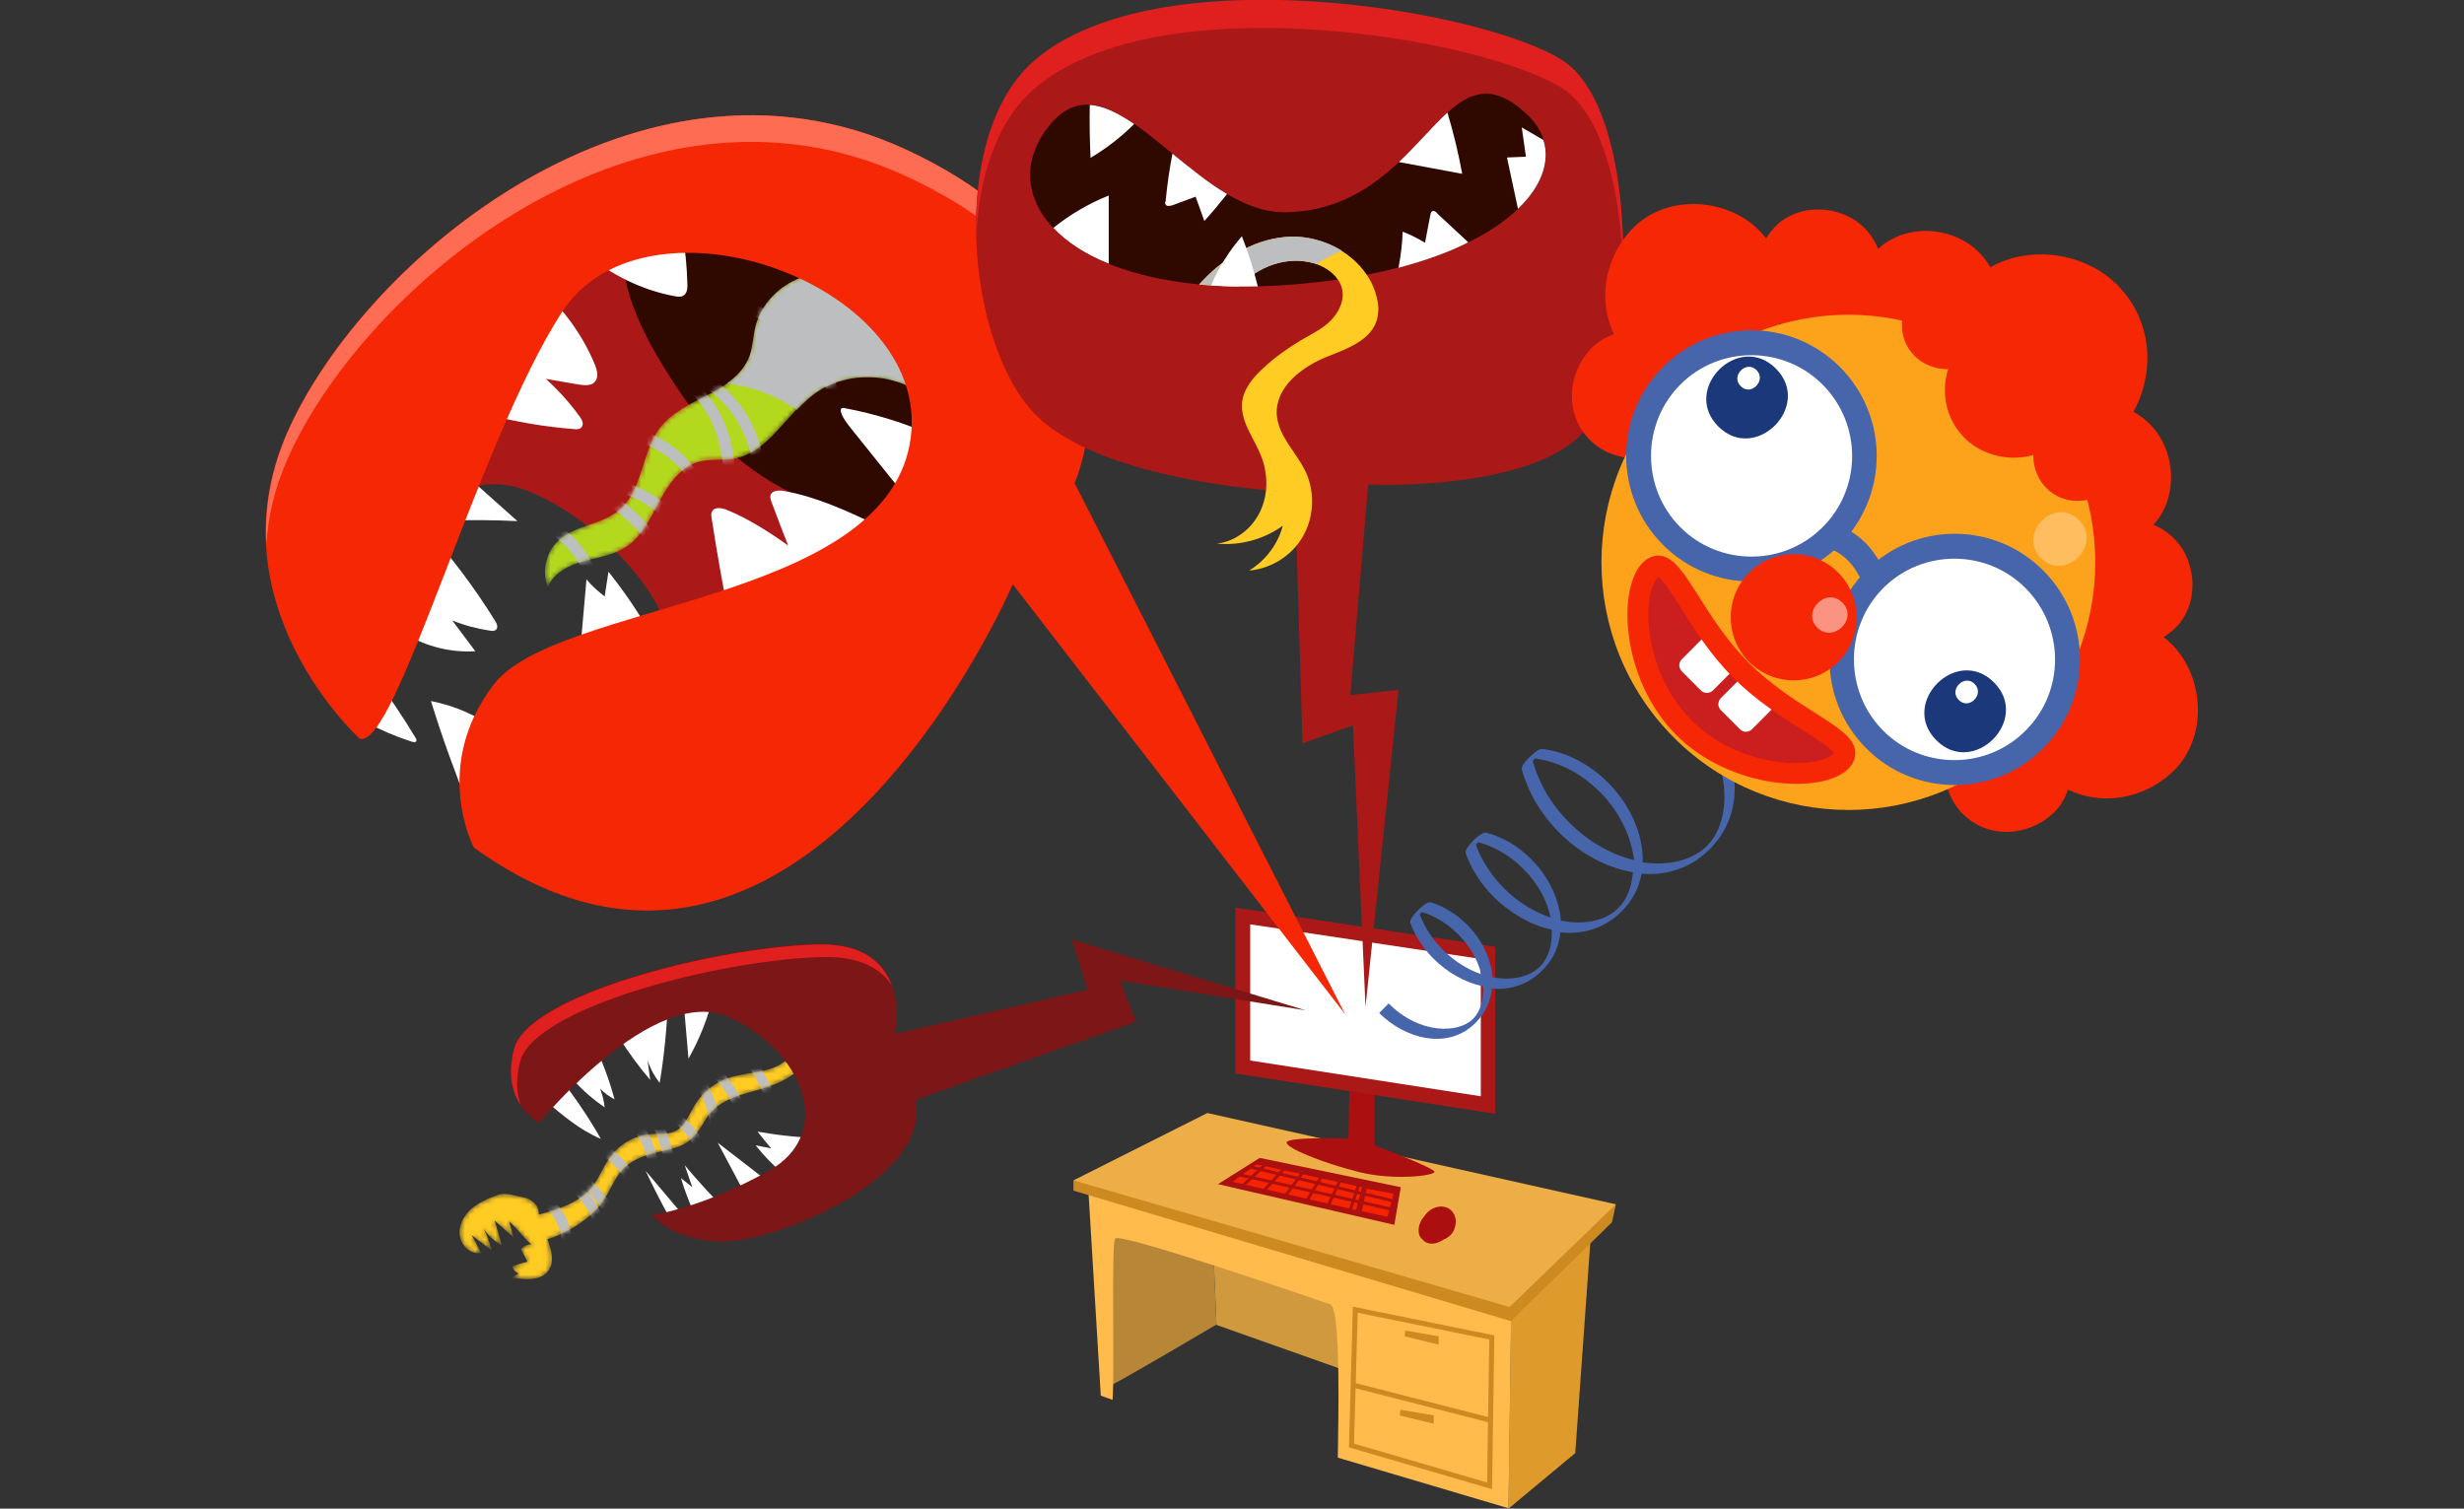 <svg width="490" height="300" viewBox="0 0 490 300" fill="none" xmlns="http://www.w3.org/2000/svg">
<rect x="0" y="0" width="490" height="300" fill="#333333" stroke="none"/>
<g clip-path="url(#clip0_1043_2474)">
<path d="M295.46 258.17C294.782 258.17 263.405 250.757 241.154 245.462L241.909 263.465L300.212 284.115C300.212 284.115 296.441 258.17 295.46 258.17Z" fill="#D1993E"/>
<path d="M219.281 240.242L219.809 276.021C220.563 276.021 241.909 263.389 241.909 263.389L241.155 245.386C228.785 242.511 219.281 240.242 219.281 240.242Z" fill="#B88637"/>
<path d="M316.58 242.512L300.741 242.285L299.986 300.001L313.261 288.957L316.58 242.512Z" fill="#DE9A2A"/>
<path d="M221.77 246.295C222.75 245.009 261.745 258.397 264.536 259.381C266.723 260.213 266.12 282.679 266.044 289.865L299.986 299.925L300.74 244.933L216.264 233.813L218.904 277.535L221.242 278.367C221.694 273.072 220.94 247.354 221.77 246.295Z" fill="#FFBB4C"/>
<path d="M213.473 234.721V236.763L300.438 262.709L320.576 243.041L321.331 239.486L213.473 234.721Z" fill="#CC8A21"/>
<path d="M240.098 221.332L213.473 234.721L300.212 259.91L321.331 239.486L240.098 221.332Z" fill="#EDAD47"/>
<path d="M268.383 215.432L268.157 226.4C268.157 226.4 256.089 226.022 255.862 227.156C255.636 228.291 263.254 231.317 270.193 233.056C277.132 234.796 285.127 233.813 285.278 233.056C285.429 232.3 273.361 227.761 273.361 227.761V216.793" fill="#AB0F0F"/>
<path d="M288.219 240.394C286.635 239.411 284.598 240.091 283.542 241.453C283.392 241.604 283.316 241.831 283.165 241.982C282.486 242.739 282.109 243.722 282.109 244.706C282.109 245.538 282.411 246.143 282.939 246.521C284.07 247.807 285.881 247.353 287.163 246.445C288.143 246.067 288.973 245.235 289.275 244.252V244.176C289.803 242.815 289.426 241.226 288.219 240.394Z" fill="#AB0F0F"/>
<path d="M250.506 230.258L242.209 235.477L277.282 243.571L278.564 236.082L250.506 230.258Z" fill="#AB0F0F"/>
<path d="M249.902 231.544C249.902 231.544 245.528 234.645 245.15 235.024L269.664 240.621L270.87 236.083L249.902 231.544Z" fill="#F62300"/>
<path d="M271.775 236.385L270.795 240.848L275.924 241.982L277.131 237.368L271.775 236.385Z" fill="#F62300"/>
<path d="M251.931 230.891L246.369 236.111L246.781 236.553L252.343 231.333L251.931 230.891Z" fill="#AB0F0F"/>
<path d="M255.535 231.714L250.719 237.035L251.166 237.442L255.981 232.121L255.535 231.714Z" fill="#AB0F0F"/>
<path d="M255.56 238.351L255.107 237.973L259.18 232.526L259.633 232.905L255.56 238.351Z" fill="#AB0F0F"/>
<path d="M262.797 233.371L259.43 238.931L259.945 239.245L263.313 233.685L262.797 233.371Z" fill="#AB0F0F"/>
<path d="M266.407 234.135L263.766 239.827L264.313 240.083L266.954 234.391L266.407 234.135Z" fill="#AB0F0F"/>
<path d="M270.055 235.01L268.145 240.829L268.718 241.018L270.628 235.199L270.055 235.01Z" fill="#AB0F0F"/>
<path d="M248.311 231.69L248.172 232.279L277.24 239.166L277.379 238.577L248.311 231.69Z" fill="#AB0F0F"/>
<path d="M246.346 233.28L246.213 233.87L276.968 240.829L277.101 240.239L246.346 233.28Z" fill="#AB0F0F"/>
<path d="M269.514 260.439L268.76 287.444L296.215 295.462L296.667 265.961L269.514 260.439Z" stroke="#CC8A21" stroke-miterlimit="10"/>
<path d="M268.76 275.341L296.215 282.376" stroke="#CC8A21" stroke-miterlimit="10"/>
<path d="M279.469 264.6L279.318 265.734L286.107 267.398V265.734L279.469 264.6Z" fill="#CC8A21"/>
<path d="M278.489 280.333L278.338 281.468L285.126 283.132V281.468L278.489 280.333Z" fill="#CC8A21"/>
<path d="M245.68 180.484V213.465L297.346 221.483V188.276L245.68 180.484ZM293.348 216.717L249.753 209.985V185.174L293.348 191.755V216.717Z" fill="#AB1818"/>
<path d="M248.621 183.812L294.48 190.696V218.003L248.621 210.893V183.812Z" fill="white"/>
<mask id="mask0_1043_2474" style="mask-type:luminance" maskUnits="userSpaceOnUse" x="91" y="207" width="70" height="48">
<path d="M158.565 207.186C158.188 209.984 155.397 211.951 152.682 212.707C149.966 213.464 147.025 213.54 144.385 214.523C141.82 215.506 139.633 217.322 138.2 219.667C136.993 221.633 136.163 224.13 134.052 225.037C132.769 225.567 131.261 225.416 129.828 225.491C126.509 225.642 123.341 227.307 121.38 230.03C119.947 231.921 119.193 234.266 117.684 236.081C115.12 239.183 111.047 240.468 107.125 241.527C107.351 239.863 105.843 238.426 104.183 238.124C102.524 237.821 100.638 237.065 99.054 237.594C97.169 238.275 95.208 239.107 93.699 240.393C92.191 241.754 91.135 243.721 91.436 245.763C91.738 247.806 93.699 249.546 95.66 249.167C95.057 247.957 94.453 246.747 93.775 245.612C95.132 246.596 96.414 247.655 97.772 248.638C97.395 247.125 96.867 245.688 96.188 244.326C97.093 245.688 98.376 246.898 99.809 247.655C99.356 245.99 98.828 244.402 98.376 242.738C99.658 243.872 100.865 244.931 102.147 246.066C101.845 245.007 101.543 243.948 101.242 242.889C102.599 243.948 104.259 246.369 105.692 247.428C104.937 247.428 104.108 247.806 103.58 248.411C104.032 249.243 104.485 250.075 104.862 250.907C103.806 251.134 102.826 251.437 101.845 251.891C102.071 252.496 102.524 253.025 103.127 253.252C102.675 253.555 102.222 253.857 101.845 254.084C104.485 254.538 107.879 254.765 109.237 252.42C110.293 250.68 109.614 248.411 108.86 246.444C112.405 245.385 116.251 242.965 118.439 240.695C122.059 236.913 121.757 233.055 126.434 230.635C128.847 229.349 131.638 229.046 134.202 228.29C139.181 226.777 139.407 222.919 141.896 220.65C144.837 218.078 148.081 217.549 151.852 216.414C155.548 215.279 159.545 213.313 160.903 209.682" fill="white"/>
</mask>
<g mask="url(#mask0_1043_2474)">
<path d="M158.565 207.186C158.188 209.984 155.397 211.951 152.682 212.707C149.966 213.464 147.025 213.54 144.385 214.523C141.82 215.506 139.633 217.322 138.2 219.667C136.993 221.633 136.163 224.13 134.052 225.037C132.769 225.567 131.261 225.416 129.828 225.491C126.509 225.642 123.341 227.307 121.38 230.03C119.947 231.921 119.193 234.266 117.684 236.081C115.12 239.183 111.047 240.468 107.125 241.527C107.351 239.863 105.843 238.426 104.183 238.124C102.524 237.821 100.638 237.065 99.054 237.594C97.169 238.275 95.208 239.107 93.699 240.393C92.191 241.754 91.135 243.721 91.436 245.763C91.738 247.806 93.699 249.546 95.66 249.167C95.057 247.957 94.453 246.747 93.775 245.612C95.132 246.596 96.414 247.655 97.772 248.638C97.395 247.125 96.867 245.688 96.188 244.326C97.093 245.688 98.376 246.898 99.809 247.655C99.356 245.99 98.828 244.402 98.376 242.738C99.658 243.872 100.865 244.931 102.147 246.066C101.845 245.007 101.543 243.948 101.242 242.889C102.599 243.948 104.259 246.369 105.692 247.428C104.937 247.428 104.108 247.806 103.58 248.411C104.032 249.243 104.485 250.075 104.862 250.907C103.806 251.134 102.826 251.437 101.845 251.891C102.071 252.496 102.524 253.025 103.127 253.252C102.675 253.555 102.222 253.857 101.845 254.084C104.485 254.538 107.879 254.765 109.237 252.42C110.293 250.68 109.614 248.411 108.86 246.444C112.405 245.385 116.251 242.965 118.439 240.695C122.059 236.913 121.757 233.055 126.434 230.635C128.847 229.349 131.638 229.046 134.202 228.29C139.181 226.777 139.407 222.919 141.896 220.65C144.837 218.078 148.081 217.549 151.852 216.414C155.548 215.279 159.545 213.313 160.903 209.682" fill="#FFCC23"/>
</g>
<mask id="mask1_1043_2474" style="mask-type:luminance" maskUnits="userSpaceOnUse" x="91" y="207" width="70" height="48">
<path d="M158.565 207.186C158.188 209.984 155.397 211.951 152.682 212.707C149.966 213.464 147.025 213.54 144.385 214.523C141.82 215.506 139.633 217.322 138.2 219.667C136.993 221.633 136.163 224.13 134.052 225.037C132.769 225.567 131.261 225.416 129.828 225.491C126.509 225.642 123.341 227.307 121.38 230.03C119.947 231.921 119.193 234.266 117.684 236.081C115.12 239.183 111.047 240.468 107.125 241.527C107.351 239.863 105.843 238.426 104.183 238.124C102.524 237.821 100.638 237.065 99.054 237.594C97.169 238.275 95.208 239.107 93.699 240.393C92.191 241.754 91.135 243.721 91.436 245.763C91.738 247.806 93.699 249.546 95.66 249.167C95.057 247.957 94.453 246.747 93.775 245.612C95.132 246.596 96.414 247.655 97.772 248.638C97.395 247.125 96.867 245.688 96.188 244.326C97.093 245.688 98.376 246.898 99.809 247.655C99.356 245.99 98.828 244.402 98.376 242.738C99.658 243.872 100.865 244.931 102.147 246.066C101.845 245.007 101.543 243.948 101.242 242.889C102.599 243.948 104.259 246.369 105.692 247.428C104.937 247.428 104.108 247.806 103.58 248.411C104.032 249.243 104.485 250.075 104.862 250.907C103.806 251.134 102.826 251.437 101.845 251.891C102.071 252.496 102.524 253.025 103.127 253.252C102.675 253.555 102.222 253.857 101.845 254.084C104.485 254.538 107.879 254.765 109.237 252.42C110.293 250.68 109.614 248.411 108.86 246.444C112.405 245.385 116.251 242.965 118.439 240.695C122.059 236.913 121.757 233.055 126.434 230.635C128.847 229.349 131.638 229.046 134.202 228.29C139.181 226.777 139.407 222.919 141.896 220.65C144.837 218.078 148.081 217.549 151.852 216.414C155.548 215.279 159.545 213.313 160.903 209.682" fill="white"/>
</mask>
<g mask="url(#mask1_1043_2474)">
<path d="M108.182 239.712C110.897 242.284 112.255 245.915 111.727 249.621C111.501 250.907 113.462 251.437 113.688 250.151C114.367 245.688 112.934 241.3 109.615 238.199C108.635 237.367 107.202 238.804 108.182 239.712Z" fill="#BCBEC0"/>
<path d="M113.312 236.536C116.329 239.032 118.215 242.284 118.893 246.142C119.12 247.428 121.081 246.899 120.855 245.613C120.176 241.452 118.064 237.746 114.82 235.098C113.765 234.266 112.331 235.703 113.312 236.536Z" fill="#BCBEC0"/>
<path d="M114.517 234.795C117.458 237.216 119.796 239.863 121.154 243.419C121.607 244.629 123.568 244.099 123.115 242.889C121.682 238.956 119.193 236.006 115.95 233.358C114.894 232.526 113.461 233.963 114.517 234.795Z" fill="#BCBEC0"/>
<path d="M118.892 229.274C121.834 230.862 124.021 233.434 125.152 236.536C125.605 237.746 127.566 237.216 127.113 236.006C125.831 232.375 123.342 229.349 119.948 227.534C118.741 226.853 117.761 228.593 118.892 229.274Z" fill="#BCBEC0"/>
<path d="M130.886 232.299C130.735 228.744 129.377 225.491 126.964 222.768C126.059 221.785 124.626 223.222 125.531 224.205C127.567 226.475 128.699 229.198 128.849 232.299C128.925 233.585 130.961 233.585 130.886 232.299Z" fill="#BCBEC0"/>
<path d="M133.976 229.803C133.222 226.777 132.317 223.751 130.507 221.255C129.752 220.196 128.018 221.255 128.772 222.314C130.507 224.735 131.261 227.533 132.015 230.408C132.392 231.618 134.353 231.089 133.976 229.803Z" fill="#BCBEC0"/>
<path d="M132.319 221.71C133.602 222.693 134.884 223.752 135.94 224.962C136.468 225.568 136.996 226.173 137.373 226.854C137.599 227.156 137.75 227.534 137.901 227.913C137.976 228.064 138.202 229.047 138.429 228.593C138.806 228.442 139.183 228.291 139.56 228.139C139.56 228.139 139.56 228.139 139.485 228.139C138.278 227.686 137.75 229.652 138.957 230.106C138.957 230.106 138.957 230.106 139.032 230.106C139.409 230.257 140.013 230.031 140.164 229.652C140.842 228.291 139.334 226.097 138.58 225.038C137.222 223.223 135.487 221.785 133.752 220.424C132.696 219.516 131.263 220.953 132.319 221.71Z" fill="#BCBEC0"/>
<path d="M138.2 215.279C139.859 218.305 141.368 221.407 141.141 224.962C141.066 226.248 143.102 226.248 143.178 224.962C143.404 221.104 141.82 217.549 139.935 214.22C139.331 213.086 137.596 214.145 138.2 215.279Z" fill="#BCBEC0"/>
<path d="M142.35 214.599C144.311 217.019 146.272 219.667 146.573 222.844C146.724 224.13 148.761 224.13 148.61 222.844C148.233 218.986 146.121 216.036 143.783 213.162C142.953 212.178 141.52 213.615 142.35 214.599Z" fill="#BCBEC0"/>
<path d="M148.685 211.422C150.118 214.675 152.607 217.549 152.833 221.256C152.909 222.541 154.945 222.541 154.87 221.256C154.568 217.171 152.003 214.069 150.42 210.439C149.892 209.153 148.157 210.212 148.685 211.422Z" fill="#BCBEC0"/>
</g>
<path d="M108.406 218.835C111.876 221.785 115.345 224.735 119.494 226.475C116.703 221.558 113.384 216.793 109.764 212.405" fill="white"/>
<path d="M113.838 214.523C115.724 216.717 117.911 218.608 120.249 220.197C120.098 218.911 119.796 217.7 119.344 216.49C120.174 217.322 121.154 218.079 122.21 218.608C121.23 214.977 119.947 211.498 118.363 208.094" fill="white"/>
<path d="M133.297 242.436C131.562 239.259 129.903 236.082 128.395 232.829C131.487 236.46 134.504 240.091 137.596 243.722" fill="white"/>
<path d="M137.899 240.923C136.919 238.729 136.089 236.536 135.41 234.266C136.164 234.871 136.919 235.476 137.673 236.082C137.145 234.644 136.692 233.132 136.164 231.694C137.522 233.358 138.955 234.947 140.388 236.536C141.746 237.973 143.104 239.41 144.461 240.923C144.461 240.923 144.537 240.923 144.537 240.998" fill="white"/>
<path d="M123.115 206.353C125.001 209.304 127.037 212.102 129.3 214.75C129.149 213.464 128.923 212.102 128.772 210.816C129.3 212.481 130.13 213.993 131.186 215.355C132.091 209.909 132.619 204.387 132.845 198.94" fill="white"/>
<path d="M136.012 200.075C136.313 203.555 136.615 207.034 136.917 210.514C139.104 206.656 140.764 202.496 141.819 198.108" fill="white"/>
<path d="M148.004 237.141C146.27 233.812 144.459 230.56 142.725 227.231C146.42 230.106 150.192 232.98 153.888 235.855C153.812 235.552 153.737 235.325 153.737 235.023" fill="white"/>
<path d="M155.246 232.98C153.435 231.391 151.776 229.651 150.268 227.76C151.324 227.987 152.304 228.138 153.36 228.365C152.455 227.306 151.55 226.172 150.645 225.037C154.944 225.794 159.243 226.247 163.618 226.323" fill="white"/>
<path d="M259.633 200.907L213.171 186.838L216.263 196.823L177.947 205.597C177.947 205.597 182.246 187.065 162.032 187.67C141.818 188.351 105.011 197.73 102.22 208.472C99.43 219.364 107.198 223.298 107.198 223.298C107.198 223.298 129.901 195.688 144.76 202.193C159.543 208.699 166.407 225.34 152.755 232.904C139.103 240.469 129.675 241.603 129.675 241.603C129.675 241.603 133.597 246.823 143.78 246.898C153.962 246.974 185.113 234.72 182.096 218.684L225.918 203.177L222.75 195.007L259.633 200.907Z" fill="#7D1616"/>
<path d="M103.428 211.119C106.219 200.302 143.026 190.922 163.24 190.317C171.084 190.09 175.233 192.662 177.344 195.99C175.761 191.603 171.763 187.443 162.033 187.821C141.819 188.502 105.012 197.881 102.221 208.623C100.863 213.842 101.995 217.473 103.579 219.818C102.749 217.549 102.523 214.75 103.428 211.119Z" fill="#E01F1F"/>
<path d="M167.314 48.184L140.765 42.133C140.765 42.133 137.446 25.34 117.307 42.965C97.169 60.59 97.169 60.59 97.169 60.59L89.325 67.549L77.936 108.926C77.936 108.926 89.249 91.452 104.862 97.579C120.4 103.706 134.052 121.256 132.317 127.08C130.582 132.905 146.12 137.897 146.12 137.897L184.134 102.496L196.429 90.696L192.808 68.457L167.314 48.184Z" fill="#AB1818"/>
<path d="M192.807 68.609L167.314 48.185L140.764 42.134C140.764 42.134 138.501 30.485 126.131 36.763C124.095 41.301 123.265 46.445 123.718 51.362C124.472 59.758 128.47 67.474 132.995 74.584C136.616 80.333 140.764 85.855 145.817 90.318C155.396 98.79 167.992 103.102 180.664 105.069C180.89 105.069 181.116 105.144 181.343 105.144L184.133 102.572L196.428 90.772L192.807 68.609Z" fill="#2F0800"/>
<mask id="mask2_1043_2474" style="mask-type:luminance" maskUnits="userSpaceOnUse" x="108" y="54" width="77" height="63">
<path d="M172.592 55.447C168.293 53.858 163.466 53.631 159.242 55.22C155.018 56.808 151.398 60.363 150.266 64.826C149.738 66.793 149.738 68.911 149.06 70.802C147.702 74.433 144.232 76.778 140.763 78.518C137.293 80.257 133.673 81.997 131.259 85.023C127.488 89.94 127.865 97.504 123.113 101.438C119.644 104.388 114.364 104.388 111.045 107.489C108.556 109.758 107.727 113.616 108.933 116.793C109.989 113.994 113.082 112.406 115.948 111.649C118.889 110.817 121.982 110.439 124.471 108.775C127.639 106.733 129.374 103.026 131.108 99.698C132.919 96.37 135.257 92.89 138.953 91.831C141.215 91.226 143.629 91.604 145.967 91.226C152.68 90.016 156.149 82.678 161.58 78.518C168.218 73.45 178.4 73.903 184.585 79.425L172.592 55.447Z" fill="white"/>
</mask>
<g mask="url(#mask2_1043_2474)">
<path d="M172.592 55.447C168.293 53.858 163.466 53.631 159.242 55.22C155.018 56.808 151.398 60.363 150.266 64.826C149.738 66.793 149.738 68.911 149.06 70.802C147.702 74.433 144.232 76.778 140.763 78.518C137.293 80.257 133.673 81.997 131.259 85.023C127.488 89.94 127.865 97.504 123.113 101.438C119.644 104.388 114.364 104.388 111.045 107.489C108.556 109.758 107.727 113.616 108.933 116.793C109.989 113.994 113.082 112.406 115.948 111.649C118.889 110.817 121.982 110.439 124.471 108.775C127.639 106.733 129.374 103.026 131.108 99.698C132.919 96.37 135.257 92.89 138.953 91.831C141.215 91.226 143.629 91.604 145.967 91.226C152.68 90.016 156.149 82.678 161.58 78.518C168.218 73.45 178.4 73.903 184.585 79.425L172.592 55.447Z" fill="#B3D91E"/>
</g>
<mask id="mask3_1043_2474" style="mask-type:luminance" maskUnits="userSpaceOnUse" x="108" y="54" width="77" height="63">
<path d="M172.592 55.447C168.293 53.858 163.466 53.631 159.242 55.22C155.018 56.808 151.398 60.363 150.266 64.826C149.738 66.793 149.738 68.911 149.06 70.802C147.702 74.433 144.232 76.778 140.763 78.518C137.293 80.257 133.673 81.997 131.259 85.023C127.488 89.94 127.865 97.504 123.113 101.438C119.644 104.388 114.364 104.388 111.045 107.489C108.556 109.758 107.727 113.616 108.933 116.793C109.989 113.994 113.082 112.406 115.948 111.649C118.889 110.817 121.982 110.439 124.471 108.775C127.639 106.733 129.374 103.026 131.108 99.698C132.919 96.37 135.257 92.89 138.953 91.831C141.215 91.226 143.629 91.604 145.967 91.226C152.68 90.016 156.149 82.678 161.58 78.518C168.218 73.45 178.4 73.903 184.585 79.425L172.592 55.447Z" fill="white"/>
</mask>
<g mask="url(#mask3_1043_2474)">
<path d="M184.735 79.501L172.591 55.447C168.292 53.858 163.465 53.631 159.241 55.22C155.017 56.808 151.397 60.363 150.266 64.826C149.738 66.793 149.738 68.911 149.059 70.802C148.229 73.071 146.57 74.811 144.533 76.249C149.511 76.778 154.414 78.669 158.487 81.543C159.543 80.484 160.599 79.425 161.73 78.518C168.368 73.525 178.55 73.903 184.735 79.501Z" fill="#BCBEC0"/>
</g>
<mask id="mask4_1043_2474" style="mask-type:luminance" maskUnits="userSpaceOnUse" x="108" y="54" width="77" height="63">
<path d="M172.592 55.447C168.293 53.858 163.466 53.631 159.242 55.22C155.018 56.808 151.398 60.363 150.266 64.826C149.738 66.793 149.738 68.911 149.06 70.802C147.702 74.433 144.232 76.778 140.763 78.518C137.293 80.257 133.673 81.997 131.259 85.023C127.488 89.94 127.865 97.504 123.113 101.438C119.644 104.388 114.364 104.388 111.045 107.489C108.556 109.758 107.727 113.616 108.933 116.793C109.989 113.994 113.082 112.406 115.948 111.649C118.889 110.817 121.982 110.439 124.471 108.775C127.639 106.733 129.374 103.026 131.108 99.698C132.919 96.37 135.257 92.89 138.953 91.831C141.215 91.226 143.629 91.604 145.967 91.226C152.68 90.016 156.149 82.678 161.58 78.518C168.218 73.45 178.4 73.903 184.585 79.425L172.592 55.447Z" fill="white"/>
</mask>
<g mask="url(#mask4_1043_2474)">
<path d="M109.311 106.052C114.213 109.078 117.23 114.221 117.381 119.97C117.381 121.407 119.644 121.407 119.644 119.97C119.493 113.389 116.099 107.489 110.442 104.085C109.235 103.329 108.104 105.295 109.311 106.052Z" fill="#BCBEC0"/>
<path d="M116.853 98.639C120.247 99.925 123.264 101.816 125.753 104.388C127.564 106.279 131.41 110.742 131.184 113.616C131.637 113.238 132.164 112.86 132.617 112.557C132.542 112.557 132.466 112.557 132.391 112.557C132.692 112.935 132.919 113.314 133.22 113.616C133.22 113.541 133.22 113.541 133.22 113.465C133.22 112.028 130.958 112.028 130.958 113.465C130.958 113.541 130.958 113.541 130.958 113.616C130.958 114.07 131.335 114.6 131.787 114.675C131.863 114.675 131.938 114.675 132.014 114.675C132.768 114.826 133.371 114.373 133.447 113.616C133.673 110.288 130.128 105.825 128.016 103.48C125.15 100.303 121.53 97.958 117.457 96.445C116.099 95.991 115.496 98.185 116.853 98.639Z" fill="#BCBEC0"/>
<path d="M123.115 97.958C128.319 99.395 132.618 102.724 135.334 107.413C136.088 108.699 138.049 107.565 137.295 106.279C134.278 101.059 129.526 97.353 123.718 95.764C122.361 95.386 121.757 97.58 123.115 97.958Z" fill="#BCBEC0"/>
<path d="M124.398 87.065C127.943 87.973 131.337 89.41 134.052 91.907C135.259 92.966 136.239 94.251 136.994 95.613C137.295 96.143 138.955 99.622 138.728 99.925C139.256 99.925 139.784 99.925 140.312 99.925C140.237 99.849 140.237 99.849 140.162 99.773C140.162 100.303 140.162 100.832 140.162 101.362L140.237 101.286C141.368 100.379 139.709 98.714 138.653 99.698L138.578 99.773C138.125 100.152 138.2 100.984 138.578 101.362C138.653 101.438 138.653 101.438 138.728 101.513C139.106 101.967 139.935 101.967 140.312 101.513C142.273 99.244 138.879 94.1 137.446 92.285C134.354 88.276 129.677 86.006 124.85 84.796C123.568 84.494 122.965 86.687 124.398 87.065Z" fill="#BCBEC0"/>
<path d="M135.633 76.702C139.103 79.274 141.516 82.905 142.723 87.066C143.326 89.032 143.628 91.075 143.854 93.192C143.93 94.478 144.533 97.731 143.779 98.79C144.232 98.639 144.609 98.412 145.061 98.261C144.986 98.261 144.91 98.261 144.91 98.185C143.477 97.731 142.949 99.925 144.307 100.379C144.382 100.379 144.458 100.379 144.458 100.454C144.986 100.606 145.438 100.379 145.74 99.925C146.721 98.412 146.268 95.613 146.193 93.873C146.042 91.15 145.589 88.427 144.76 85.931C143.251 81.392 140.611 77.686 136.764 74.811C135.558 73.904 134.426 75.87 135.633 76.702Z" fill="#BCBEC0"/>
<path d="M139.406 76.476C145.666 80.409 149.437 86.914 149.814 94.252C149.89 95.689 152.152 95.689 152.077 94.252C151.7 86.082 147.476 78.896 140.612 74.509C139.255 73.753 138.123 75.719 139.406 76.476Z" fill="#BCBEC0"/>
<path d="M145.741 61.272C157.357 64.751 165.88 75.114 167.011 87.217C167.162 88.654 169.425 88.654 169.274 87.217C168.067 74.131 158.941 62.86 146.345 59.078C144.912 58.7 144.308 60.893 145.741 61.272Z" fill="#BCBEC0"/>
</g>
<path d="M145.137 123.526C143.78 116.718 142.573 109.91 141.517 103.026C141.441 102.572 141.366 102.119 141.592 101.74C142.045 100.757 143.478 100.984 144.458 101.362C150.417 103.783 155.621 107.641 160.826 111.423C163.239 113.238 165.653 114.978 168.066 116.793" fill="white"/>
<path d="M161.127 119.214C158.412 112.86 155.847 106.354 153.434 99.849C153.283 99.471 153.132 99.017 153.208 98.563C153.434 97.504 154.942 97.428 155.998 97.655C162.334 98.79 168.217 101.513 174.025 104.236C176.74 105.522 179.456 106.732 182.171 108.018" fill="white"/>
<path d="M93.246 160.515C90.455 153.555 87.891 146.521 85.703 139.41C90.379 140.318 94.905 142.285 98.752 145.083" fill="white"/>
<path d="M72.957 143.722C75.823 145.235 78.84 146.521 81.933 147.504C82.234 147.58 82.612 147.655 82.762 147.428C82.913 147.201 82.762 146.899 82.612 146.672C80.198 142.663 77.558 138.729 74.767 134.947" fill="white"/>
<path d="M80.65 126.097C84.799 128.593 89.701 129.803 94.529 129.501C93.02 127.458 91.436 125.416 89.928 123.374C92.341 124.357 94.906 125.038 97.47 125.416C97.847 125.492 98.3 125.492 98.602 125.265C99.13 124.811 98.828 124.054 98.451 123.449C94.227 116.641 89.4 110.212 83.894 104.312" fill="white"/>
<path d="M115.27 130.711C115.722 125.567 116.175 120.348 116.627 115.204C117.683 116.49 118.965 117.625 120.248 118.608C120.474 116.944 120.776 115.356 121.002 113.691C124.321 117.852 127.338 122.315 129.902 126.929" fill="white"/>
<path d="M90.002 103.48C94.301 103.404 98.6 103.404 102.9 103.631C99.279 100.378 95.583 97.126 91.963 93.873" fill="white"/>
<path d="M96.791 82.375C102.448 83.888 108.331 84.872 114.139 85.326C114.667 85.401 115.346 85.401 115.647 84.947C116.175 84.342 115.723 83.434 115.27 82.829C113.309 80.106 111.046 77.61 108.557 75.341C110.745 75.719 112.932 76.097 115.119 76.475C116.251 76.627 117.533 76.778 118.287 75.946C119.117 75.038 118.74 73.601 118.287 72.466C115.949 66.869 112.329 61.725 107.803 57.716" fill="white"/>
<path d="M116.477 50.378C121.53 54.69 127.715 57.716 134.277 58.926C134.805 59.002 135.333 59.077 135.785 58.85C136.615 58.472 136.766 57.337 136.691 56.43C136.54 49.622 135.333 42.89 133.146 36.46" fill="white"/>
<path d="M179.533 98.033C175.988 93.646 172.519 89.259 168.974 84.871C168.295 83.964 167.541 83.056 167.239 81.921C167.164 81.694 167.164 81.392 167.314 81.241C167.465 81.089 167.767 81.089 167.993 81.165C174.027 82.3 179.91 84.115 185.492 86.611" fill="white"/>
<path d="M71.523 146.899C71.523 146.899 41.956 120.045 57.192 85.779C72.428 51.513 127.187 5.598 179.758 29.576C232.33 53.555 213.7 96.067 213.7 96.067L267.478 201.664L201.405 116.188C201.405 116.188 158.941 215.28 94.226 168.533C94.226 168.533 85.703 152.496 98.148 136.157C110.593 119.819 174.931 120.045 180.89 88.427C186.848 56.808 128.545 36.006 111.725 62.103C94.905 88.2 78.689 149.168 71.523 146.899Z" fill="#F62705"/>
<path d="M57.269 91.074C72.504 56.808 127.263 10.893 179.835 34.871C208.798 48.109 216.114 66.868 216.868 81.165C217.623 66.566 212.494 44.554 179.835 29.576C127.263 5.598 72.504 51.513 57.269 85.779C53.724 93.797 52.592 101.437 52.969 108.472C53.271 102.95 54.553 97.126 57.269 91.074Z" fill="#FF6C54"/>
<path d="M205.703 12.103C188.431 26.929 192.127 68.079 205.703 82.224C219.28 96.37 257.52 97.882 257.52 97.882L259.029 147.807L269.06 144.252L271.549 200.227L278.111 137.217L268.532 138.2L272.077 96.37C272.077 96.37 306.245 97.882 315.824 84.796C325.403 71.71 326.384 22.24 310.771 12.179C295.158 2.119 230.292 -9.077 205.703 12.103Z" fill="#AB1818"/>
<path d="M205.704 17.625C230.368 -3.555 295.234 7.565 310.772 17.625C318.691 22.769 322.387 38.124 322.764 53.707C323.217 36.385 319.672 17.776 310.772 12.027C295.159 1.967 230.293 -9.153 205.704 12.027C197.03 19.516 193.636 33.661 194.164 47.655C194.541 35.628 198.086 24.13 205.704 17.625Z" fill="#E01F1F"/>
<path d="M255.561 42.209C237.082 42.436 221.242 9.683 208.797 24.811C196.352 39.94 213.7 59.985 257.069 56.581C300.439 53.178 314.921 33.586 303.833 22.92C286.862 6.657 283.845 41.831 255.561 42.209Z" fill="#2F0800"/>
<path d="M216.866 31.392C220.034 29.501 222.975 27.232 225.54 24.66C222.447 22.542 219.506 21.029 216.715 20.878C216.64 24.358 216.715 27.837 216.866 31.392Z" fill="white"/>
<path d="M231.876 40.772C232.178 41.075 232.63 40.924 233.083 40.848C234.667 40.243 236.175 39.713 237.759 39.108C238.362 40.697 238.89 42.285 239.494 43.949C241.078 42.21 242.586 40.394 244.019 38.579C240.248 36.385 236.628 33.359 233.158 30.561C232.555 33.662 232.102 36.839 231.8 40.016C231.65 40.243 231.65 40.545 231.876 40.772Z" fill="white"/>
<path d="M209.475 45.31C212.039 48.034 215.735 50.53 220.487 52.421C220.487 47.882 220.487 43.419 220.487 38.881C216.489 40.469 212.793 42.663 209.475 45.31Z" fill="white"/>
<path d="M284.749 42.058C284.522 42.209 284.522 42.436 284.447 42.739C284.07 44.554 283.768 46.37 283.391 48.261C281.958 47.429 280.525 46.672 278.941 46.067C278.866 48.488 278.564 50.833 278.111 53.253C283.467 51.816 288.143 50.152 291.99 48.185C289.953 46.294 287.917 44.403 285.88 42.512C285.654 42.134 285.126 41.756 284.749 42.058Z" fill="white"/>
<path d="M287.842 22.391C284.9 25.038 281.883 28.745 278.188 32.224C282.411 32.981 286.635 33.813 290.783 34.569C290.029 30.484 289.049 26.4 287.842 22.391Z" fill="white"/>
<path d="M303.455 31.165C302.173 31.241 300.966 31.241 299.684 31.317C300.438 34.721 301.117 38.124 301.871 41.528C306.623 36.99 308.282 32.073 306.924 27.837C305.491 27.005 304.058 26.173 302.625 25.341C302.927 27.308 303.153 29.274 303.455 31.165Z" fill="white"/>
<path d="M273.889 59.607C273.512 57.791 272.833 56.127 271.777 54.614C268.383 49.546 261.746 46.596 255.561 47.126C248.924 47.731 242.965 51.513 238.439 56.581C241.004 56.808 243.644 56.959 246.435 56.959C250.13 52.95 255.938 50.832 261.218 52.345C263.103 52.874 264.989 54.009 266.045 55.597C266.498 56.203 266.799 56.959 266.95 57.715C267.327 59.985 266.12 62.33 264.461 63.918C262.802 65.507 260.69 66.49 258.653 67.7C256.014 69.289 253.449 71.104 251.186 73.222C249.225 75.038 247.415 77.156 247.038 79.803C246.51 83.585 249.301 86.989 250.734 90.545C252.167 94.024 252.242 98.184 250.658 101.588C249.074 105.068 245.68 107.716 241.984 108.094C246.585 108.548 251.337 107.262 255.108 104.539C254.128 108.245 251.639 111.498 248.396 113.464C252.77 113.086 256.919 110.514 259.106 106.657C261.293 102.874 261.52 97.958 259.709 93.948C257.899 90.015 254.203 86.838 253.902 82.451C253.6 77.004 258.804 72.995 263.858 70.953C267.855 69.365 272.607 67.7 273.814 63.616C274.191 62.254 274.191 60.892 273.889 59.607Z" fill="#FFCC23"/>
<path d="M255.635 47.126C248.998 47.731 243.039 51.513 238.514 56.581C241.078 56.808 243.718 56.959 246.509 56.959C250.205 52.95 256.012 50.832 261.292 52.345C261.443 52.42 261.669 52.42 261.82 52.496C263.404 51.437 265.139 50.529 266.874 49.849C263.555 47.806 259.482 46.747 255.635 47.126Z" fill="#BCBEC0"/>
<path d="M240.854 56.733C243.795 56.959 246.888 57.035 250.131 56.959C249.301 53.556 248.245 50.227 246.963 46.975C244.474 49.849 242.362 53.177 240.854 56.733Z" fill="white"/>
<path d="M274.268 201.438L276.153 199.546C282.338 205.749 290.107 205.522 292.973 202.572C294.331 201.211 295.085 198.866 294.934 196.142C291.314 195.386 287.769 193.344 285.053 190.621C283.017 188.578 281.433 186.158 280.452 183.51C280.302 183.056 280.905 182.073 281.961 181.014C283.017 179.955 284.073 179.274 284.525 179.425C287.165 180.257 289.654 181.77 291.766 183.888C294.557 186.687 296.518 190.469 296.82 194.327C300.666 195.084 304.211 194.251 306.248 192.209C307.907 190.545 308.737 187.897 308.586 184.872C304.362 183.964 300.289 181.543 297.121 178.442C294.557 175.87 292.596 172.844 291.465 169.667C291.314 169.214 291.917 168.23 292.973 167.171C294.029 166.112 295.085 165.431 295.537 165.583C298.856 166.415 302.024 168.306 304.589 170.953C307.832 174.206 310.095 178.669 310.396 183.056C315.073 184.04 319.372 183.056 321.861 180.56C323.52 178.896 324.501 176.324 324.727 173.45C319.372 172.542 314.017 169.592 310.019 165.507C306.399 161.876 303.91 157.565 302.627 153.026C302.477 152.572 303.08 151.589 304.136 150.605C305.192 149.546 306.172 148.866 306.7 148.941C311.377 149.471 316.053 151.891 319.824 155.674C324.048 159.91 326.839 165.81 326.688 171.483C331.892 172.239 336.644 171.029 339.435 168.23C344.866 162.784 344.413 150.076 334.909 140.621L336.795 138.729C344.866 146.823 348.712 160.061 340.038 168.835C336.116 172.769 331.289 174.13 326.462 173.752C325.934 176.475 324.727 179.047 322.464 181.241C318.995 184.72 314.695 185.855 310.321 185.401C310.019 188.124 308.963 190.772 306.7 192.966C303.759 195.916 300.214 196.899 296.669 196.596C296.443 199.017 295.462 201.362 293.426 203.404C287.92 208.926 279.396 206.581 274.268 201.438ZM282.338 181.846C283.319 184.418 284.903 186.838 286.864 188.805C289.277 191.226 291.917 192.814 294.557 193.722C293.954 191.074 292.445 188.276 289.956 185.779C287.92 183.737 285.43 182.149 282.791 181.392C282.715 181.392 282.414 181.695 282.338 181.846ZM293.501 168.003C294.632 171.105 296.593 174.13 299.082 176.627C301.949 179.501 305.192 181.392 308.36 182.451C307.681 179.198 305.946 175.795 302.929 172.769C300.365 170.197 297.272 168.382 293.954 167.474C293.878 167.549 293.576 167.852 293.501 168.003ZM318.165 157.489C314.469 153.782 309.868 151.438 305.267 150.832C305.192 150.908 304.815 151.211 304.815 151.362C306.022 155.749 308.511 160.061 312.131 163.616C316.053 167.549 320.579 169.97 324.953 171.029C324.425 166.642 322.313 161.649 318.165 157.489Z" fill="#4765AB"/>
<path d="M421.043 86.384C428.736 77.988 429.34 64.977 421.043 56.657C413.274 48.865 399.019 48.26 391.401 56.657C383.707 65.053 383.104 78.063 391.401 86.384C399.094 94.175 413.35 94.781 421.043 86.384Z" fill="#F62705"/>
<path d="M393.513 70.878C398.868 64.978 399.32 55.976 393.513 50.152C388.082 44.705 378.201 44.327 372.846 50.152C367.491 56.052 367.038 65.053 372.846 70.878C378.201 76.248 388.157 76.702 393.513 70.878Z" fill="#F62705"/>
<path d="M370.736 63.313C375.337 58.245 375.789 50.378 370.736 45.31C366.059 40.62 357.461 40.242 352.785 45.31C348.184 50.378 347.731 58.245 352.785 63.313C357.461 68.003 366.059 68.381 370.736 63.313Z" fill="#F62705"/>
<path d="M334.154 87.519C338.755 82.451 339.207 74.584 334.154 69.516C329.477 64.826 320.879 64.448 316.202 69.516C311.602 74.584 311.149 82.451 316.202 87.519C320.954 92.209 329.553 92.587 334.154 87.519Z" fill="#F62705"/>
<path d="M349.766 71.256C356.328 64.07 356.856 52.95 349.766 45.764C343.129 39.108 330.91 38.578 324.348 45.764C317.786 52.95 317.258 64.07 324.348 71.256C331.061 77.912 343.204 78.442 349.766 71.256Z" fill="#F62705"/>
<path d="M406.487 128.139C413.652 121.558 424.739 121.029 431.905 128.139C438.542 134.796 439.07 147.05 431.905 153.631C424.739 160.212 413.652 160.741 406.487 153.631C399.849 146.899 399.321 134.72 406.487 128.139Z" fill="#F62705"/>
<path d="M406.864 84.343C412.747 78.972 421.722 78.518 427.53 84.343C432.961 89.789 433.338 99.698 427.53 105.069C421.647 110.439 412.671 110.893 406.864 105.069C401.508 99.622 401.056 89.638 406.864 84.343Z" fill="#F62705"/>
<path d="M414.406 107.11C419.459 102.496 427.304 102.042 432.357 107.11C437.033 111.8 437.411 120.424 432.357 125.113C427.304 129.728 419.459 130.181 414.406 125.113C409.73 120.424 409.352 111.8 414.406 107.11Z" fill="#F62705"/>
<path d="M390.271 143.798C395.325 139.184 403.169 138.73 408.222 143.798C412.899 148.488 413.276 157.111 408.222 161.801C403.169 166.415 395.325 166.869 390.271 161.801C385.595 157.035 385.218 148.412 390.271 143.798Z" fill="#F62705"/>
<path d="M402.292 146.647C421.468 127.417 421.468 96.238 402.292 77.007C383.117 57.776 352.028 57.776 332.853 77.007C313.677 96.238 313.677 127.417 332.853 146.647C352.028 165.878 383.117 165.878 402.292 146.647Z" fill="#FDA21B"/>
<path d="M348.334 113.238C360.748 113.238 370.811 103.145 370.811 90.696C370.811 78.246 360.748 68.154 348.334 68.154C335.921 68.154 325.857 78.246 325.857 90.696C325.857 103.145 335.921 113.238 348.334 113.238Z" fill="white"/>
<path d="M330.686 108.32C320.956 98.562 320.956 82.753 330.686 72.995C340.416 63.237 356.18 63.237 365.91 72.995C375.639 82.753 375.639 98.562 365.91 108.32C356.18 118.078 340.416 118.078 330.686 108.32ZM362.44 76.475C354.671 68.684 341.924 68.684 334.156 76.475C326.387 84.266 326.387 97.05 334.156 104.841C341.924 112.632 354.671 112.632 362.44 104.841C370.284 97.05 370.284 84.342 362.44 76.475Z" fill="#4765AB"/>
<path d="M353.162 73.298C360.554 80.711 349.089 92.209 341.698 84.796C334.306 77.383 345.771 65.885 353.162 73.298Z" fill="#1A387A"/>
<path d="M349.315 73.601C351.351 75.643 348.183 78.896 346.147 76.778C344.11 74.735 347.278 71.558 349.315 73.601Z" fill="white"/>
<path d="M370.51 116.187C368.926 112.405 366.588 109.984 363.42 108.925L364.928 104.235C369.529 105.748 372.923 109.152 375.035 114.296L370.51 116.187Z" fill="#4765AB"/>
<path d="M404.592 147.091C413.37 138.288 413.37 124.015 404.592 115.212C395.814 106.409 381.583 106.409 372.805 115.212C364.028 124.015 364.028 138.288 372.805 147.091C381.583 155.893 395.814 155.893 404.592 147.091Z" fill="white"/>
<path d="M371.114 148.789C361.384 139.031 361.384 123.222 371.114 113.464C380.844 103.706 396.608 103.706 406.337 113.464C416.067 123.222 416.067 139.031 406.337 148.789C396.608 158.547 380.768 158.547 371.114 148.789ZM402.792 116.944C395.024 109.152 382.277 109.152 374.508 116.944C366.739 124.735 366.739 137.518 374.508 145.31C382.277 153.101 395.024 153.101 402.792 145.31C410.637 137.518 410.637 124.81 402.792 116.944Z" fill="#4765AB"/>
<path d="M396.531 135.703C403.923 143.116 392.458 154.614 385.067 147.201C377.675 139.788 389.14 128.29 396.531 135.703Z" fill="#1A387A"/>
<path d="M392.684 136.006C394.72 138.048 391.552 141.301 389.516 139.183C387.479 137.141 390.647 133.964 392.684 136.006Z" fill="white"/>
<path d="M365.55 131.623C370.44 126.719 370.44 118.769 365.55 113.865C360.661 108.962 352.733 108.962 347.844 113.865C342.954 118.769 342.954 126.719 347.844 131.623C352.733 136.527 360.661 136.527 365.55 131.623Z" fill="#F62705"/>
<path opacity="0.5" d="M366.364 119.818C363.196 116.641 358.218 121.558 361.386 124.811C364.629 127.988 369.607 122.995 366.364 119.818Z" fill="white"/>
<path d="M366.062 151.361C361.913 155.521 345.32 155.219 334.836 144.704C324.352 134.19 324.05 117.549 328.198 113.388C332.347 109.228 335.741 122.768 346.225 133.282C356.633 143.721 370.135 147.201 366.062 151.361Z" fill="#CB1E1E"/>
<path d="M338.23 137.291L334.458 133.509C333.78 132.828 333.78 131.769 334.458 131.089L338.23 127.306C338.908 126.626 339.964 126.626 340.643 127.306L344.414 131.089C345.093 131.769 345.093 132.828 344.414 133.509L340.643 137.291C339.964 137.972 338.908 137.972 338.23 137.291Z" fill="white"/>
<path d="M342.228 141.225L345.999 145.007C346.678 145.688 347.734 145.688 348.413 145.007L352.184 141.225C352.863 140.544 352.863 139.485 352.184 138.804L348.413 135.022C347.734 134.342 346.678 134.342 345.999 135.022L342.228 138.804C341.549 139.485 341.549 140.62 342.228 141.225Z" fill="white"/>
<path d="M333.327 146.142C322.466 135.249 321.485 117.095 326.69 111.876C327.972 110.59 329.254 110.438 330.159 110.514C332.874 110.817 334.836 113.918 337.777 118.532C340.266 122.466 343.359 127.382 347.733 131.77C352.108 136.157 357.011 139.258 360.933 141.755C365.534 144.705 368.626 146.596 368.928 149.395C369.003 150.227 368.852 151.588 367.57 152.874C362.366 158.018 344.188 157.034 333.327 146.142ZM329.782 114.75L329.707 114.826C326.539 118.003 326.463 133.207 336.344 143.192C346.225 153.101 361.461 153.025 364.628 149.848C364.704 149.773 364.704 149.773 364.704 149.773C364.176 148.789 361.159 146.898 358.67 145.31C354.522 142.662 349.393 139.485 344.716 134.795C340.04 130.106 336.797 124.962 334.232 120.801C332.648 118.305 330.763 115.28 329.782 114.75Z" fill="#F62705"/>
<path opacity="0.3" d="M413.426 103.404C408.599 98.563 401.056 106.127 405.884 110.968C410.711 115.809 418.253 108.245 413.426 103.404Z" fill="white"/>
<path d="M409.879 87.065C414.857 81.619 415.234 73.222 409.879 67.776C404.826 62.708 395.624 62.33 390.646 67.776C385.668 73.222 385.291 81.619 390.646 87.065C395.699 92.133 404.977 92.511 409.879 87.065Z" fill="#F62705"/>
<path d="M393.437 70.802C396.68 67.246 396.982 61.649 393.437 58.094C390.118 54.765 384.009 54.538 380.766 58.094C377.522 61.725 377.221 67.246 380.766 70.802C384.084 74.13 390.194 74.433 393.437 70.802Z" fill="#F62705"/>
<path d="M406.939 84.342C410.484 81.09 416.066 80.787 419.611 84.342C422.929 87.671 423.156 93.798 419.611 97.05C416.066 100.303 410.484 100.606 406.939 97.05C403.621 93.722 403.319 87.595 406.939 84.342Z" fill="#F62705"/>
</g>
<defs>
<clipPath id="clip0_1043_2474">
<rect width="490" height="300" fill="white"/>
</clipPath>
</defs>
</svg>
